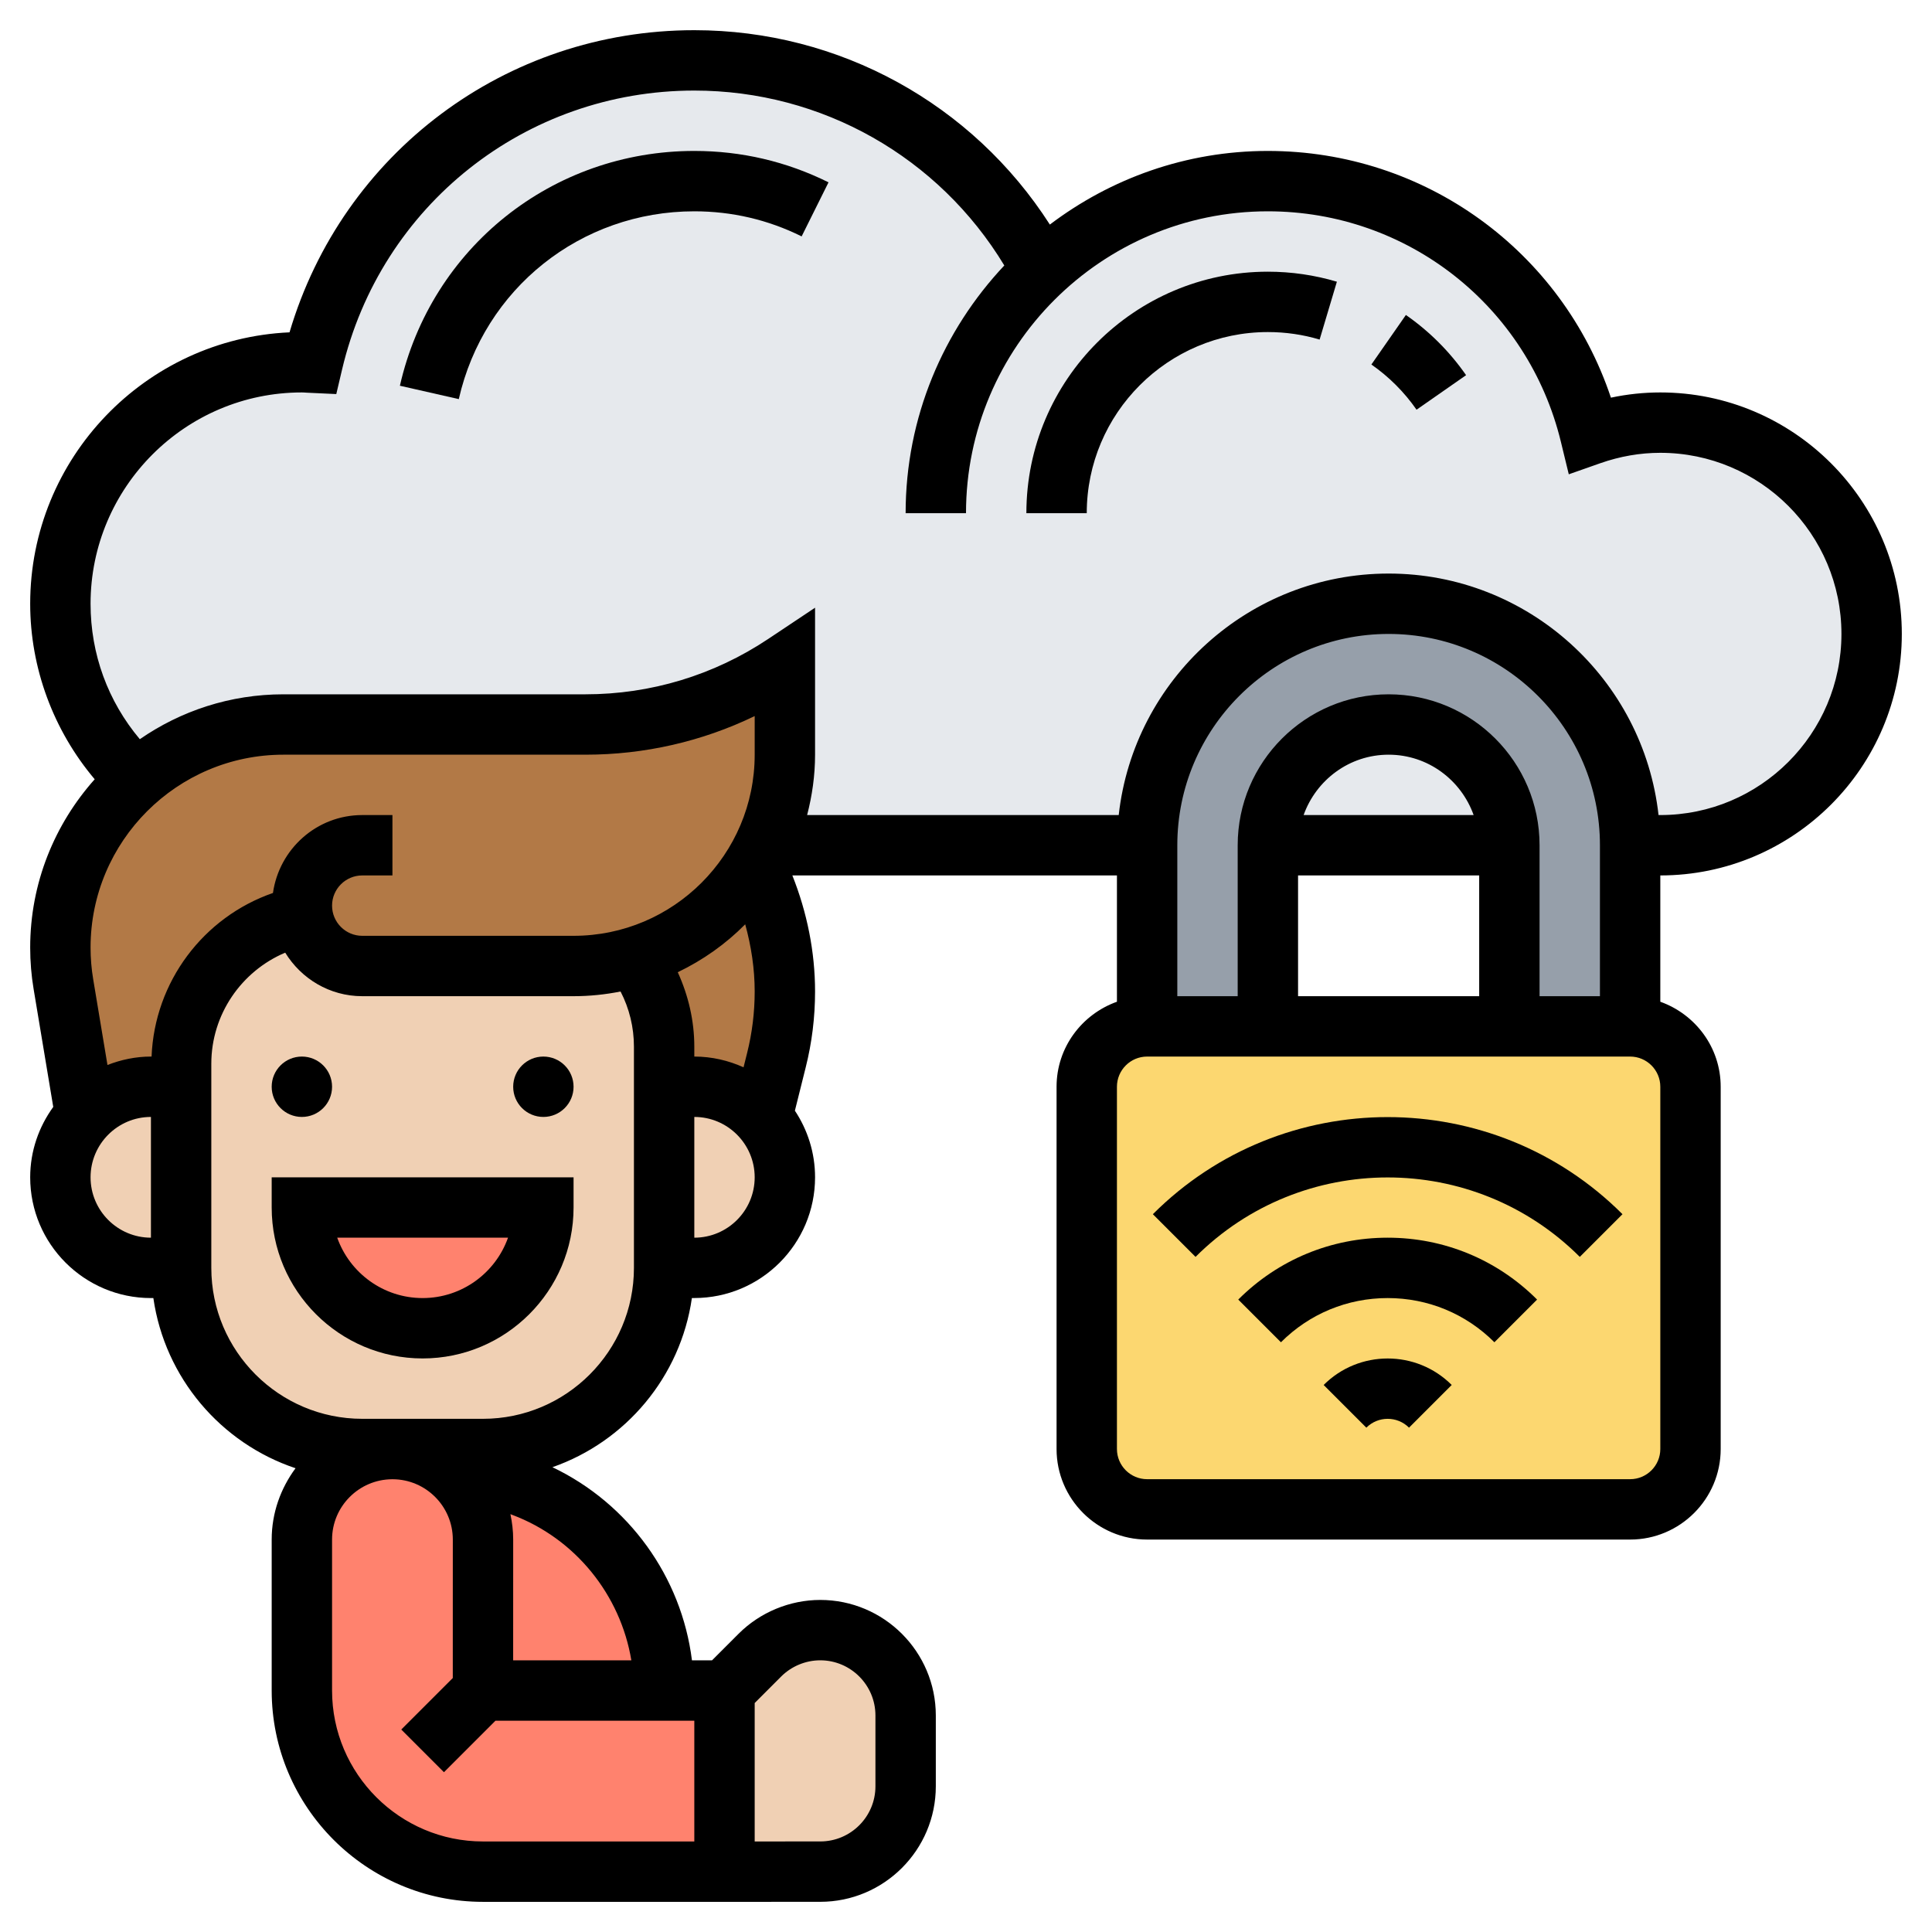 <svg id="Layer_5" enable-background="new 0 0 64 64" height="512" viewBox="0 0 64 64" width="512" xmlns="http://www.w3.org/2000/svg"><g><g><g><path d="m55 14c-.81 0-1.59.15-2.32.4-1.17-4.82-5.5-8.4-10.68-8.4-2.9 0-5.53 1.12-7.49 2.95-2.18-4.13-6.52-6.95-11.51-6.95-6.15 0-11.29 4.28-12.64 10.02-.12-.01-.24-.02-.36-.02-4.42 0-8 3.58-8 8 0 2.3.97 4.37 2.52 5.83l.01.01c1.3-1.15 3-1.84 4.86-1.84h10c2.36 0 4.65-.7 6.61-2v3c0 1.08-.24 2.09-.68 3h.01 29.67c3.87 0 7-3.13 7-7s-3.13-7-7-7z" fill="#e6e9ed"/></g><g><path d="m54 28v6h-4v-6c0-2.21-1.79-4-4-4-1.1 0-2.1.45-2.83 1.17-.72.73-1.17 1.73-1.17 2.83v6h-4v-6c0-2.21.9-4.21 2.34-5.66 1.45-1.44 3.45-2.34 5.66-2.34 4.42 0 8 3.58 8 8z" fill="#969faa"/></g><g><path d="m56 36v12c0 1.1-.9 2-2 2h-16c-1.1 0-2-.9-2-2v-12c0-1.1.9-2 2-2h4 8 4c1.1 0 2 .9 2 2z" fill="#fcd770"/></g><g><path d="m26 25v-3c-1.96 1.3-4.25 2-6.61 2h-10c-1.86 0-3.56.69-4.86 1.84-1.55 1.33-2.53 3.33-2.53 5.55 0 .41.03.81.1 1.21l.72 4.34c.55-.58 1.32-.94 2.18-.94h1v-.76c0-2.4 1.69-4.45 4.03-4.91.07.42.27.79.56 1.08.36.37.86.59 1.41.59h7c.71 0 1.39-.1 2.02-.3.63.85.98 1.89.98 2.98v1.32h1c.9 0 1.7.39 2.24 1.02l.01-.01.47-1.89c.19-.74.28-1.51.28-2.28 0-1.47-.35-2.92-1.01-4.22.12-.2.24-.41.33-.62.44-.91.68-1.92.68-3z" fill="#b27946"/></g><g><path d="m17.32 49.25c2.81 1.05 4.68 3.74 4.68 6.75h-6v-5c0-.83-.34-1.58-.88-2.12s-1.29-.88-2.12-.88h1z" fill="#ff826e"/></g><g><path d="m22 56h2v6h-8c-3.31 0-6-2.69-6-6v-5c0-1.66 1.34-3 3-3 .83 0 1.58.34 2.12.88s.88 1.29.88 2.12v5z" fill="#ff826e"/></g><g><path d="m30 56.83v2.34c0 1.56-1.27 2.83-2.83 2.83h-3.17v-6l1.17-1.17c.53-.53 1.25-.83 2-.83.78 0 1.49.32 2 .83s.83 1.22.83 2z" fill="#f0d0b4"/></g><g><path d="m23 36c.9 0 1.7.39 2.24 1.02.47.53.76 1.22.76 1.98 0 .83-.34 1.58-.88 2.12s-1.29.88-2.12.88h-1v-6z" fill="#f0d0b4"/></g><g><path d="m22 36v6c0 3.31-2.69 6-6 6h-2-1-1c-3.31 0-6-2.69-6-6v-6-.76c0-2.4 1.69-4.45 4.03-4.91.07.42.27.79.56 1.08.36.37.86.59 1.41.59h7c.71 0 1.39-.1 2.02-.3.63.85.98 1.89.98 2.98z" fill="#f0d0b4"/></g><g><path d="m6 36v6h-1c-.83 0-1.58-.34-2.12-.88s-.88-1.29-.88-2.12c0-.8.32-1.53.82-2.06.55-.58 1.32-.94 2.18-.94z" fill="#f0d0b4"/></g><g><path d="m10 40h8c0 2.21-1.79 4-4 4-1.1 0-2.1-.45-2.83-1.17-.72-.73-1.17-1.73-1.17-2.83z" fill="#ff826e"/></g></g><g><circle cx="10" cy="36" r="1"/><circle cx="18" cy="36" r="1"/><path d="m9 40c0 2.757 2.243 5 5 5s5-2.243 5-5v-1h-10zm7.829 1c-.413 1.164-1.525 2-2.829 2s-2.416-.836-2.829-2z"/><path d="m38.19 40.222 1.414 1.414c3.51-3.509 9.219-3.509 12.729 0l1.414-1.414c-4.289-4.289-11.268-4.289-15.557 0z"/><path d="m41.019 43.05 1.414 1.414c.944-.944 2.2-1.464 3.536-1.464 1.335 0 2.591.52 3.535 1.464l1.414-1.414c-1.322-1.322-3.079-2.05-4.949-2.05s-3.628.728-4.95 2.05z"/><path d="m43.848 45.879 1.414 1.414c.391-.39 1.023-.39 1.414 0l1.414-1.414c-1.17-1.17-3.072-1.17-4.242 0z"/><path d="m63 21c0-4.411-3.589-8-8-8-.548 0-1.095.058-1.636.173-1.626-4.86-6.161-8.173-11.364-8.173-2.713 0-5.21.915-7.222 2.439-2.564-3.998-6.972-6.439-11.778-6.439-6.253 0-11.656 4.076-13.409 10.009-4.774.215-8.591 4.166-8.591 8.991 0 2.131.771 4.198 2.137 5.814-1.324 1.484-2.137 3.434-2.137 5.575 0 .463.038.928.114 1.378l.65 3.901c-.476.658-.764 1.46-.764 2.332 0 2.206 1.794 4 4 4h.08c.381 2.643 2.238 4.811 4.71 5.637-.49.664-.79 1.476-.79 2.363v5.001c0 3.859 3.14 7 7 7h8 .15.85l2.173-.001c2.11 0 3.827-1.717 3.827-3.827v-2.345c0-2.111-1.718-3.828-3.828-3.828-1.008 0-1.995.409-2.707 1.122l-.879.879h-.664c-.345-2.768-2.094-5.192-4.622-6.398 2.427-.848 4.244-2.993 4.62-5.604h.08c2.206 0 4-1.794 4-4 0-.815-.248-1.573-.668-2.206l.357-1.43c.207-.82.311-1.668.311-2.519 0-1.314-.266-2.622-.752-3.844h10.752v4.184c-1.161.414-2 1.514-2 2.816v12c0 1.654 1.346 3 3 3h16c1.654 0 3-1.346 3-3v-12c0-1.302-.839-2.402-2-2.816v-4.184c4.411 0 8-3.589 8-8zm-53-8c.054 0 .106.004.159.008l.981.046.19-.807c1.281-5.445 6.079-9.247 11.67-9.247 4.229 0 8.098 2.204 10.269 5.794-2.021 2.148-3.269 5.031-3.269 8.206h2c0-5.514 4.486-10 10-10 4.624 0 8.616 3.141 9.707 7.638l.261 1.074 1.043-.367c.652-.229 1.321-.345 1.989-.345 3.309 0 6 2.691 6 6s-2.691 6-6 6h-.059c-.499-4.493-4.316-8-8.941-8s-8.442 3.507-8.941 8h-10.322c.166-.641.263-1.308.263-2v-4.869l-1.555 1.037c-1.798 1.199-3.889 1.832-6.05 1.832h-10.006c-1.766 0-3.404.551-4.757 1.487-1.056-1.255-1.632-2.818-1.632-4.487 0-3.86 3.141-7 7-7zm43 20h-2v-5c0-2.757-2.243-5-5-5s-5 2.243-5 5v5h-2v-5c0-3.86 3.141-7 7-7s7 3.14 7 7zm-10-4h6v4h-6zm.184-2c.414-1.161 1.514-2 2.816-2s2.402.839 2.816 2zm-18.184 5.844c0 .687-.084 1.372-.25 2.035l-.119.477c-.499-.225-1.049-.356-1.631-.356v-.324c0-.866-.197-1.698-.548-2.47.834-.401 1.591-.936 2.234-1.587.2.725.314 1.473.314 2.225zm-15.611-7.844h10.006c1.956 0 3.864-.438 5.605-1.279v1.279c0 3.309-2.691 6-6 6h-7c-.552 0-1-.449-1-1s.448-1 1-1h1v-2h-1c-1.511 0-2.751 1.126-2.958 2.581-2.306.799-3.922 2.942-4.021 5.419h-.021c-.509 0-.992.105-1.44.279l-.473-2.841c-.058-.344-.087-.696-.087-1.049 0-3.523 2.866-6.389 6.389-6.389zm-6.389 14c0-1.103.897-2 2-2v4c-1.103 0-2-.897-2-2zm20 22.001h-7c-2.757 0-5-2.243-5-5v-5.001c0-1.098.89-1.99 1.986-1.998h.029c1.095.007 1.985.9 1.985 1.998l-.001 4.587-1.706 1.706 1.414 1.414 1.706-1.706h6.587zm4.172-6.001c1.008 0 1.828.82 1.828 1.828v2.345c0 1.008-.819 1.827-1.827 1.827l-2.173.001v-4.586l.879-.88c.341-.34.811-.535 1.293-.535zm-6.258.001h-3.915l.001-4.001c0-.289-.034-.569-.092-.841l.059.022c2.095.787 3.589 2.655 3.947 4.82zm.086-13.001c0 2.757-2.243 5-5 5h-4c-2.757 0-5-2.243-5-5v-6.764c0-1.628.994-3.063 2.448-3.678.528.861 1.47 1.442 2.552 1.442h7c.533 0 1.053-.055 1.557-.155.291.563.443 1.186.443 1.831zm2-1v-4c1.103 0 2 .897 2 2s-.897 2-2 2zm32 7c0 .551-.448 1-1 1h-16c-.552 0-1-.449-1-1v-12c0-.551.448-1 1-1h16c.552 0 1 .449 1 1z"/><path d="m23 7c1.249 0 2.445.28 3.555.831l.891-1.791c-1.39-.69-2.885-1.04-4.446-1.04-4.702 0-8.713 3.199-9.753 7.778l1.951.443c.831-3.662 4.04-6.221 7.802-6.221z"/><path d="m42 11c.585 0 1.161.083 1.714.249l.572-1.917c-.738-.22-1.508-.332-2.286-.332-4.411 0-8 3.589-8 8h2c0-3.309 2.691-6 6-6z"/><path d="m46.925 13.572 1.641-1.144c-.543-.78-1.214-1.451-1.994-1.994l-1.143 1.641c.585.408 1.088.911 1.496 1.497z"/></g></g></svg>